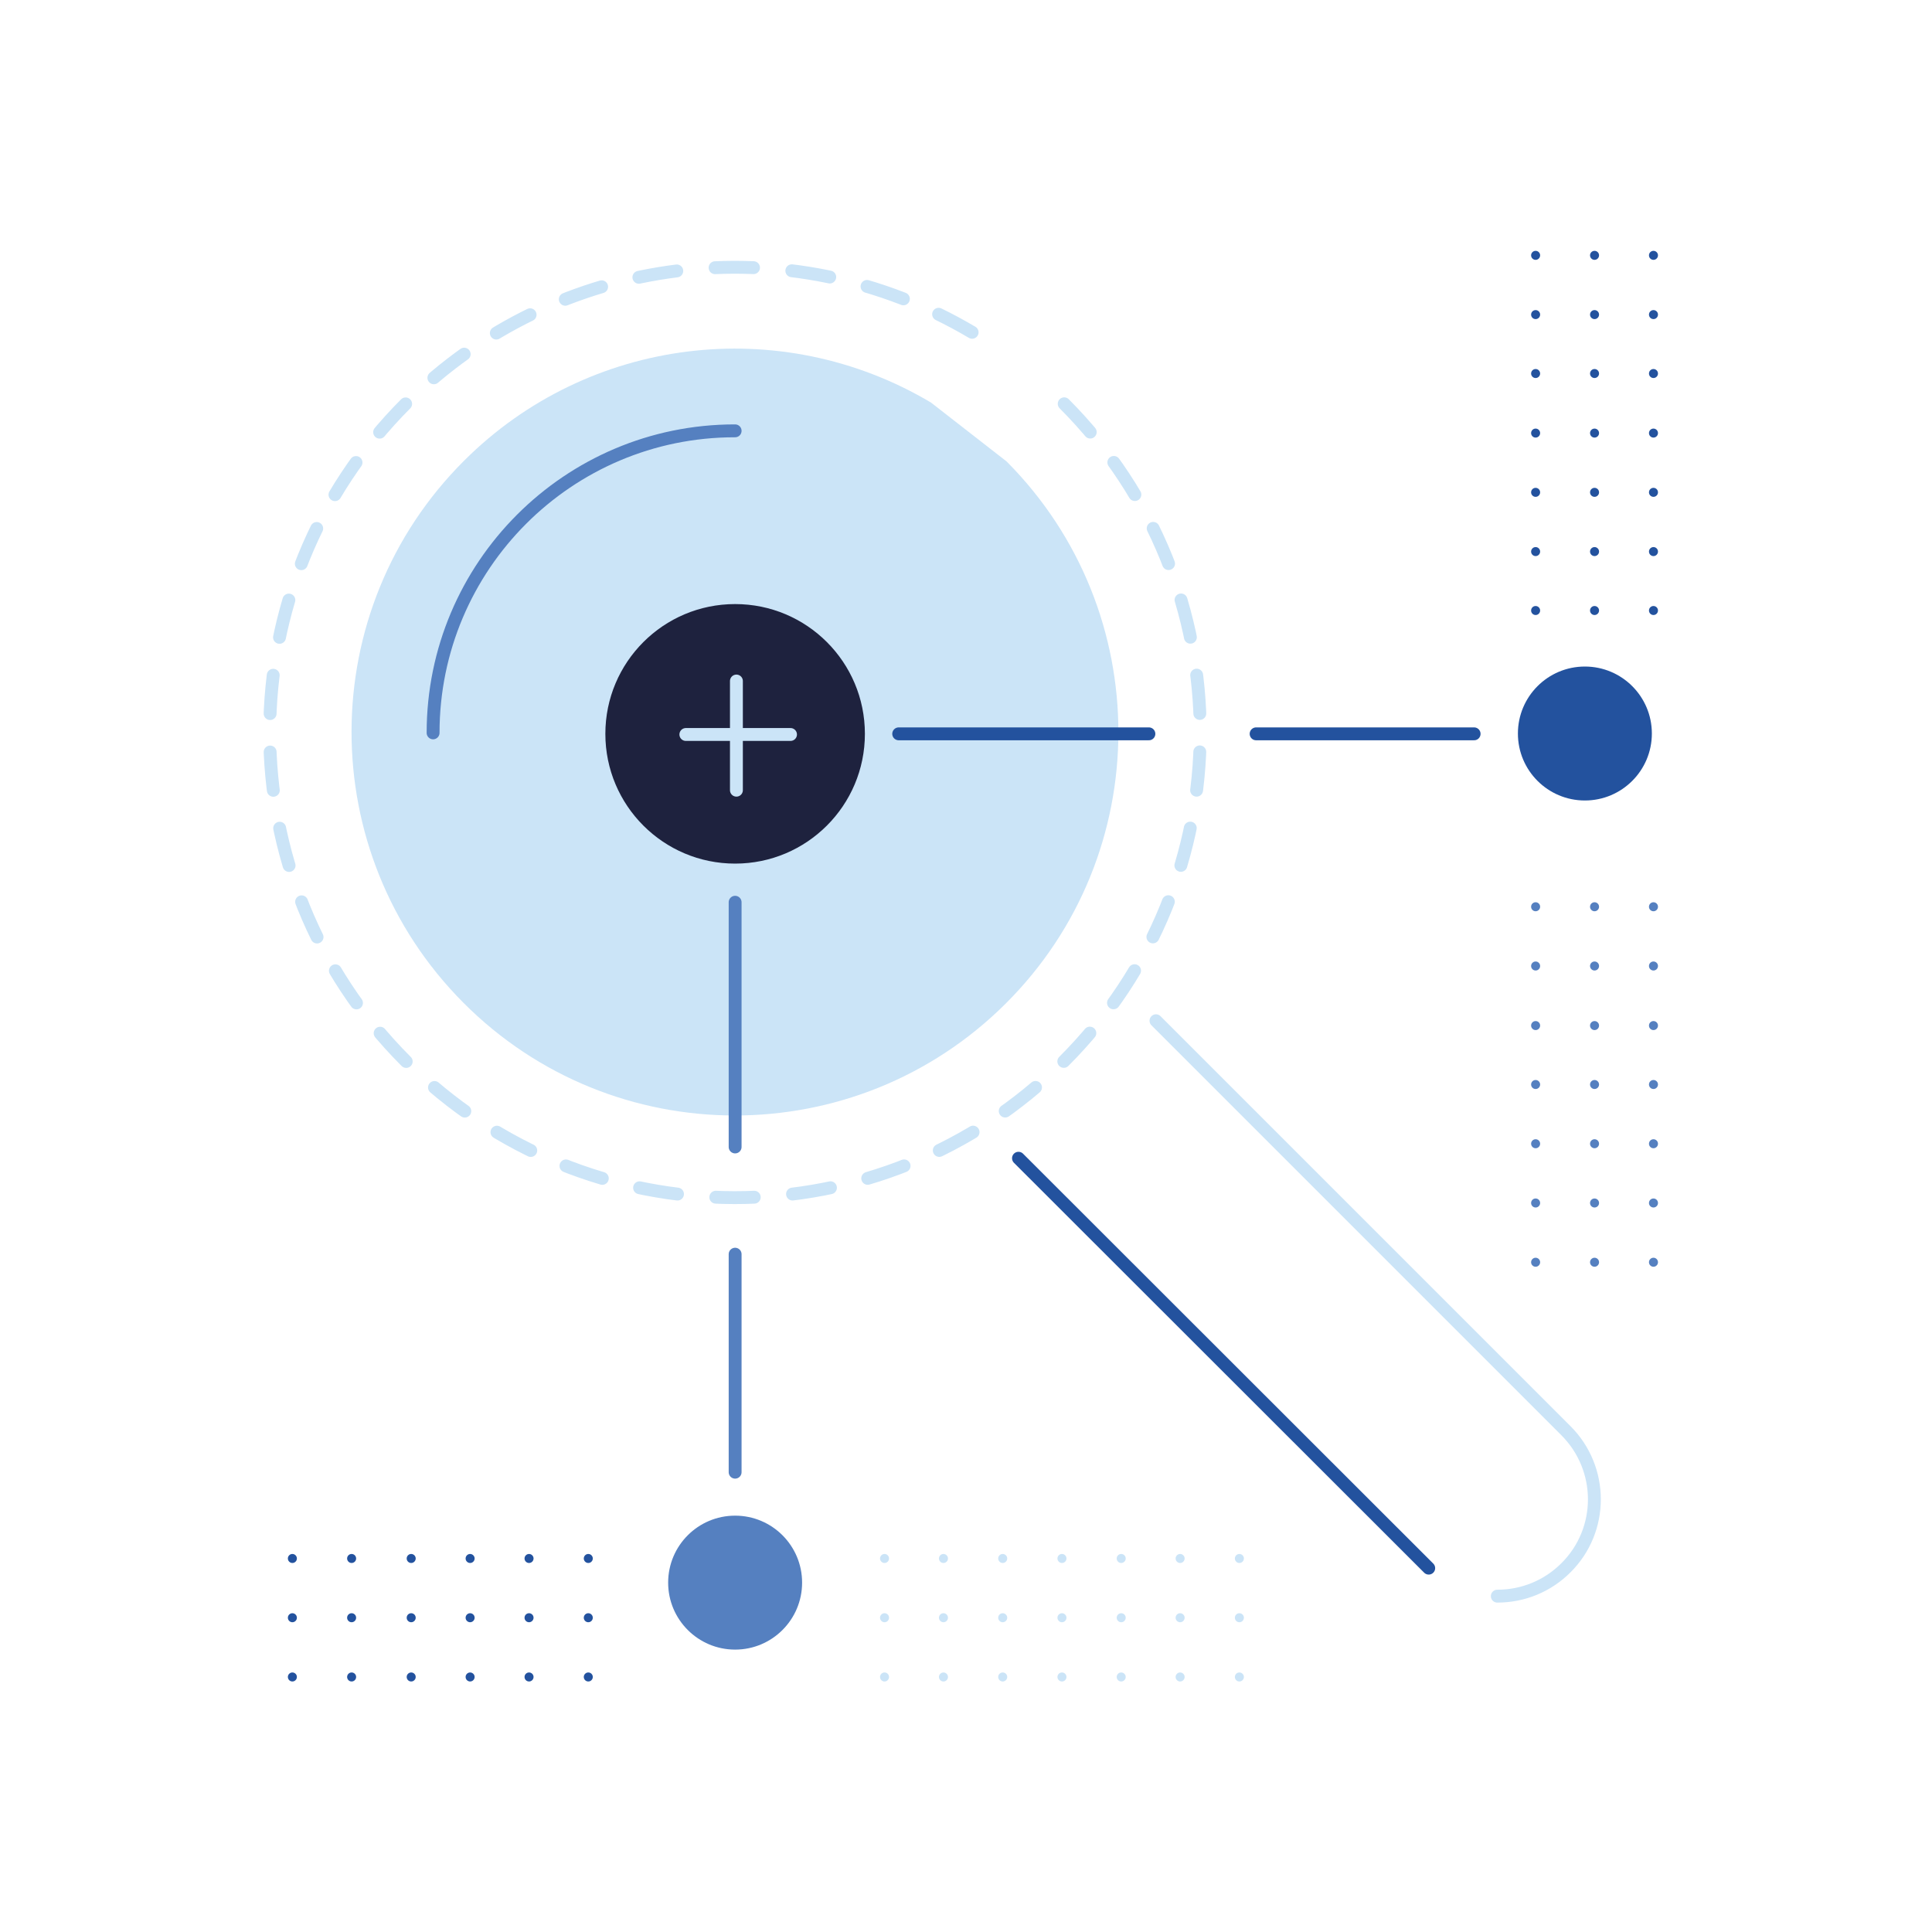 <?xml version="1.0" encoding="utf-8"?>
<!-- Generator: Adobe Illustrator 24.2.1, SVG Export Plug-In . SVG Version: 6.00 Build 0)  -->
<svg version="1.1" id="Layer_1" xmlns="http://www.w3.org/2000/svg" xmlns:xlink="http://www.w3.org/1999/xlink" x="0px" y="0px"
	 viewBox="0 0 600 600" style="enable-background:new 0 0 600 600;" xml:space="preserve">
<style type="text/css">
	.st0{fill:#CBE4F7;}
	.st1{fill:none;stroke:#5580C0;stroke-width:4;stroke-linecap:round;stroke-miterlimit:10;}
	.st2{fill:none;stroke:#CBE4F7;stroke-width:4;stroke-linecap:round;stroke-miterlimit:10;stroke-dasharray:11.94;}
	.st3{fill:none;stroke:#23529E;stroke-width:4;stroke-linecap:round;stroke-linejoin:round;}
	.st4{fill:none;stroke:#CBE4F7;stroke-width:4;stroke-linecap:round;stroke-miterlimit:10;}
	.st5{fill:#23529E;}
	.st6{fill:#5580C0;}
	.st7{fill:#1E223E;}
</style>
<path class="st0" d="M312.6,143.3c46.4,46.6,46.3,122-0.3,168.4s-122,46.3-168.4-0.3s-46.3-122,0.3-168.4
	c38.5-38.4,98.1-45.8,144.9-18"/>
<path class="st1" d="M134.5,227.6c0-51.8,42-93.8,93.7-93.8c0,0,0,0,0.1,0"/>
<path class="st2" d="M330.5,125.4c56.4,56.5,56.3,147.9-0.2,204.3c-56.5,56.4-147.9,56.3-204.3-0.2s-56.3-147.9,0.2-204.3
	c46.7-46.6,119-55.6,175.7-22"/>
<line class="st3" x1="443.7" y1="487" x2="316.3" y2="359.7"/>
<path class="st4" d="M359,317l127.3,127.3c11.8,11.8,11.8,30.9,0,42.6c-5.7,5.7-13.3,8.8-21.3,8.8"/>
<circle class="st5" cx="492.2" cy="227.8" r="20.8"/>
<line class="st3" x1="279.1" y1="227.9" x2="356.8" y2="227.9"/>
<line class="st3" x1="390.1" y1="227.9" x2="457.8" y2="227.9"/>
<circle class="st6" cx="228.3" cy="491.5" r="20.8"/>
<line class="st1" x1="228.3" y1="280.2" x2="228.3" y2="356.2"/>
<line class="st1" x1="228.3" y1="389.5" x2="228.3" y2="457.2"/>
<circle class="st7" cx="228.3" cy="227.9" r="40.3"/>
<line class="st4" x1="213" y1="228.1" x2="245.5" y2="228.1"/>
<line class="st4" x1="228.7" y1="211.5" x2="228.7" y2="245.4"/>
<circle class="st5" cx="476.9" cy="97.7" r="1.4"/>
<circle class="st5" cx="476.9" cy="116" r="1.4"/>
<circle class="st5" cx="476.9" cy="134.5" r="1.4"/>
<circle class="st5" cx="476.9" cy="152.9" r="1.4"/>
<circle class="st5" cx="476.9" cy="171.3" r="1.4"/>
<circle class="st5" cx="476.9" cy="189.6" r="1.4"/>
<circle class="st5" cx="476.9" cy="79.3" r="1.4"/>
<circle class="st5" cx="513.5" cy="97.7" r="1.4"/>
<circle class="st5" cx="495.2" cy="97.7" r="1.4"/>
<circle class="st5" cx="513.5" cy="116" r="1.4"/>
<circle class="st5" cx="513.5" cy="134.5" r="1.4"/>
<circle class="st5" cx="495.2" cy="116" r="1.4"/>
<circle class="st5" cx="495.2" cy="134.5" r="1.4"/>
<circle class="st5" cx="513.5" cy="152.9" r="1.4"/>
<circle class="st5" cx="495.2" cy="152.9" r="1.4"/>
<circle class="st5" cx="513.5" cy="171.3" r="1.4"/>
<circle class="st5" cx="495.2" cy="171.3" r="1.4"/>
<circle class="st5" cx="513.5" cy="189.6" r="1.4"/>
<circle class="st5" cx="495.2" cy="189.6" r="1.4"/>
<circle class="st5" cx="513.5" cy="79.3" r="1.4"/>
<circle class="st5" cx="495.2" cy="79.3" r="1.4"/>
<circle class="st5" cx="182.7" cy="484" r="1.4"/>
<circle class="st5" cx="182.7" cy="502.4" r="1.4"/>
<circle class="st5" cx="164.3" cy="484" r="1.4"/>
<circle class="st5" cx="164.3" cy="502.4" r="1.4"/>
<circle class="st5" cx="182.7" cy="520.8" r="1.4"/>
<circle class="st5" cx="164.3" cy="520.8" r="1.4"/>
<circle class="st5" cx="146" cy="484" r="1.4"/>
<circle class="st5" cx="146" cy="502.4" r="1.4"/>
<circle class="st5" cx="127.7" cy="484" r="1.4"/>
<circle class="st5" cx="127.7" cy="502.4" r="1.4"/>
<circle class="st5" cx="109.2" cy="484" r="1.4"/>
<circle class="st5" cx="109.2" cy="502.4" r="1.4"/>
<circle class="st5" cx="90.8" cy="484" r="1.4"/>
<circle class="st5" cx="90.8" cy="502.4" r="1.4"/>
<circle class="st5" cx="146" cy="520.8" r="1.4"/>
<circle class="st5" cx="127.7" cy="520.8" r="1.4"/>
<circle class="st5" cx="109.2" cy="520.8" r="1.4"/>
<circle class="st5" cx="90.8" cy="520.8" r="1.4"/>
<circle class="st6" cx="476.9" cy="281.6" r="1.4"/>
<circle class="st6" cx="476.9" cy="300" r="1.4"/>
<circle class="st6" cx="476.9" cy="318.5" r="1.4"/>
<circle class="st6" cx="476.9" cy="336.8" r="1.4"/>
<circle class="st6" cx="476.9" cy="355.2" r="1.4"/>
<circle class="st6" cx="476.9" cy="373.6" r="1.4"/>
<circle class="st6" cx="476.9" cy="392" r="1.4"/>
<circle class="st6" cx="513.5" cy="281.6" r="1.4"/>
<circle class="st6" cx="495.2" cy="281.6" r="1.4"/>
<circle class="st6" cx="513.5" cy="300" r="1.4"/>
<circle class="st6" cx="495.2" cy="300" r="1.4"/>
<circle class="st6" cx="513.5" cy="318.5" r="1.4"/>
<circle class="st6" cx="495.2" cy="318.5" r="1.4"/>
<circle class="st6" cx="513.5" cy="336.8" r="1.4"/>
<circle class="st6" cx="513.5" cy="355.2" r="1.4"/>
<circle class="st6" cx="495.2" cy="336.8" r="1.4"/>
<circle class="st6" cx="495.2" cy="355.2" r="1.4"/>
<circle class="st6" cx="513.5" cy="373.6" r="1.4"/>
<circle class="st6" cx="495.2" cy="373.6" r="1.4"/>
<circle class="st6" cx="513.5" cy="392" r="1.4"/>
<circle class="st6" cx="495.2" cy="392" r="1.4"/>
<circle class="st0" cx="329.8" cy="484" r="1.4"/>
<circle class="st0" cx="329.8" cy="502.4" r="1.4"/>
<circle class="st0" cx="311.4" cy="484" r="1.4"/>
<circle class="st0" cx="311.4" cy="502.4" r="1.4"/>
<circle class="st0" cx="293" cy="484" r="1.4"/>
<circle class="st0" cx="293" cy="502.4" r="1.4"/>
<circle class="st0" cx="274.7" cy="484" r="1.4"/>
<circle class="st0" cx="274.7" cy="502.4" r="1.4"/>
<circle class="st0" cx="329.8" cy="520.8" r="1.4"/>
<circle class="st0" cx="311.4" cy="520.8" r="1.4"/>
<circle class="st0" cx="293" cy="520.8" r="1.4"/>
<circle class="st0" cx="274.7" cy="520.8" r="1.4"/>
<circle class="st0" cx="384.9" cy="484" r="1.4"/>
<circle class="st0" cx="384.9" cy="502.4" r="1.4"/>
<circle class="st0" cx="366.5" cy="484" r="1.4"/>
<circle class="st0" cx="366.5" cy="502.4" r="1.4"/>
<circle class="st0" cx="348.2" cy="484" r="1.4"/>
<circle class="st0" cx="348.2" cy="502.4" r="1.4"/>
<circle class="st0" cx="384.9" cy="520.8" r="1.4"/>
<circle class="st0" cx="366.5" cy="520.8" r="1.4"/>
<circle class="st0" cx="348.2" cy="520.8" r="1.4"/>
</svg>
